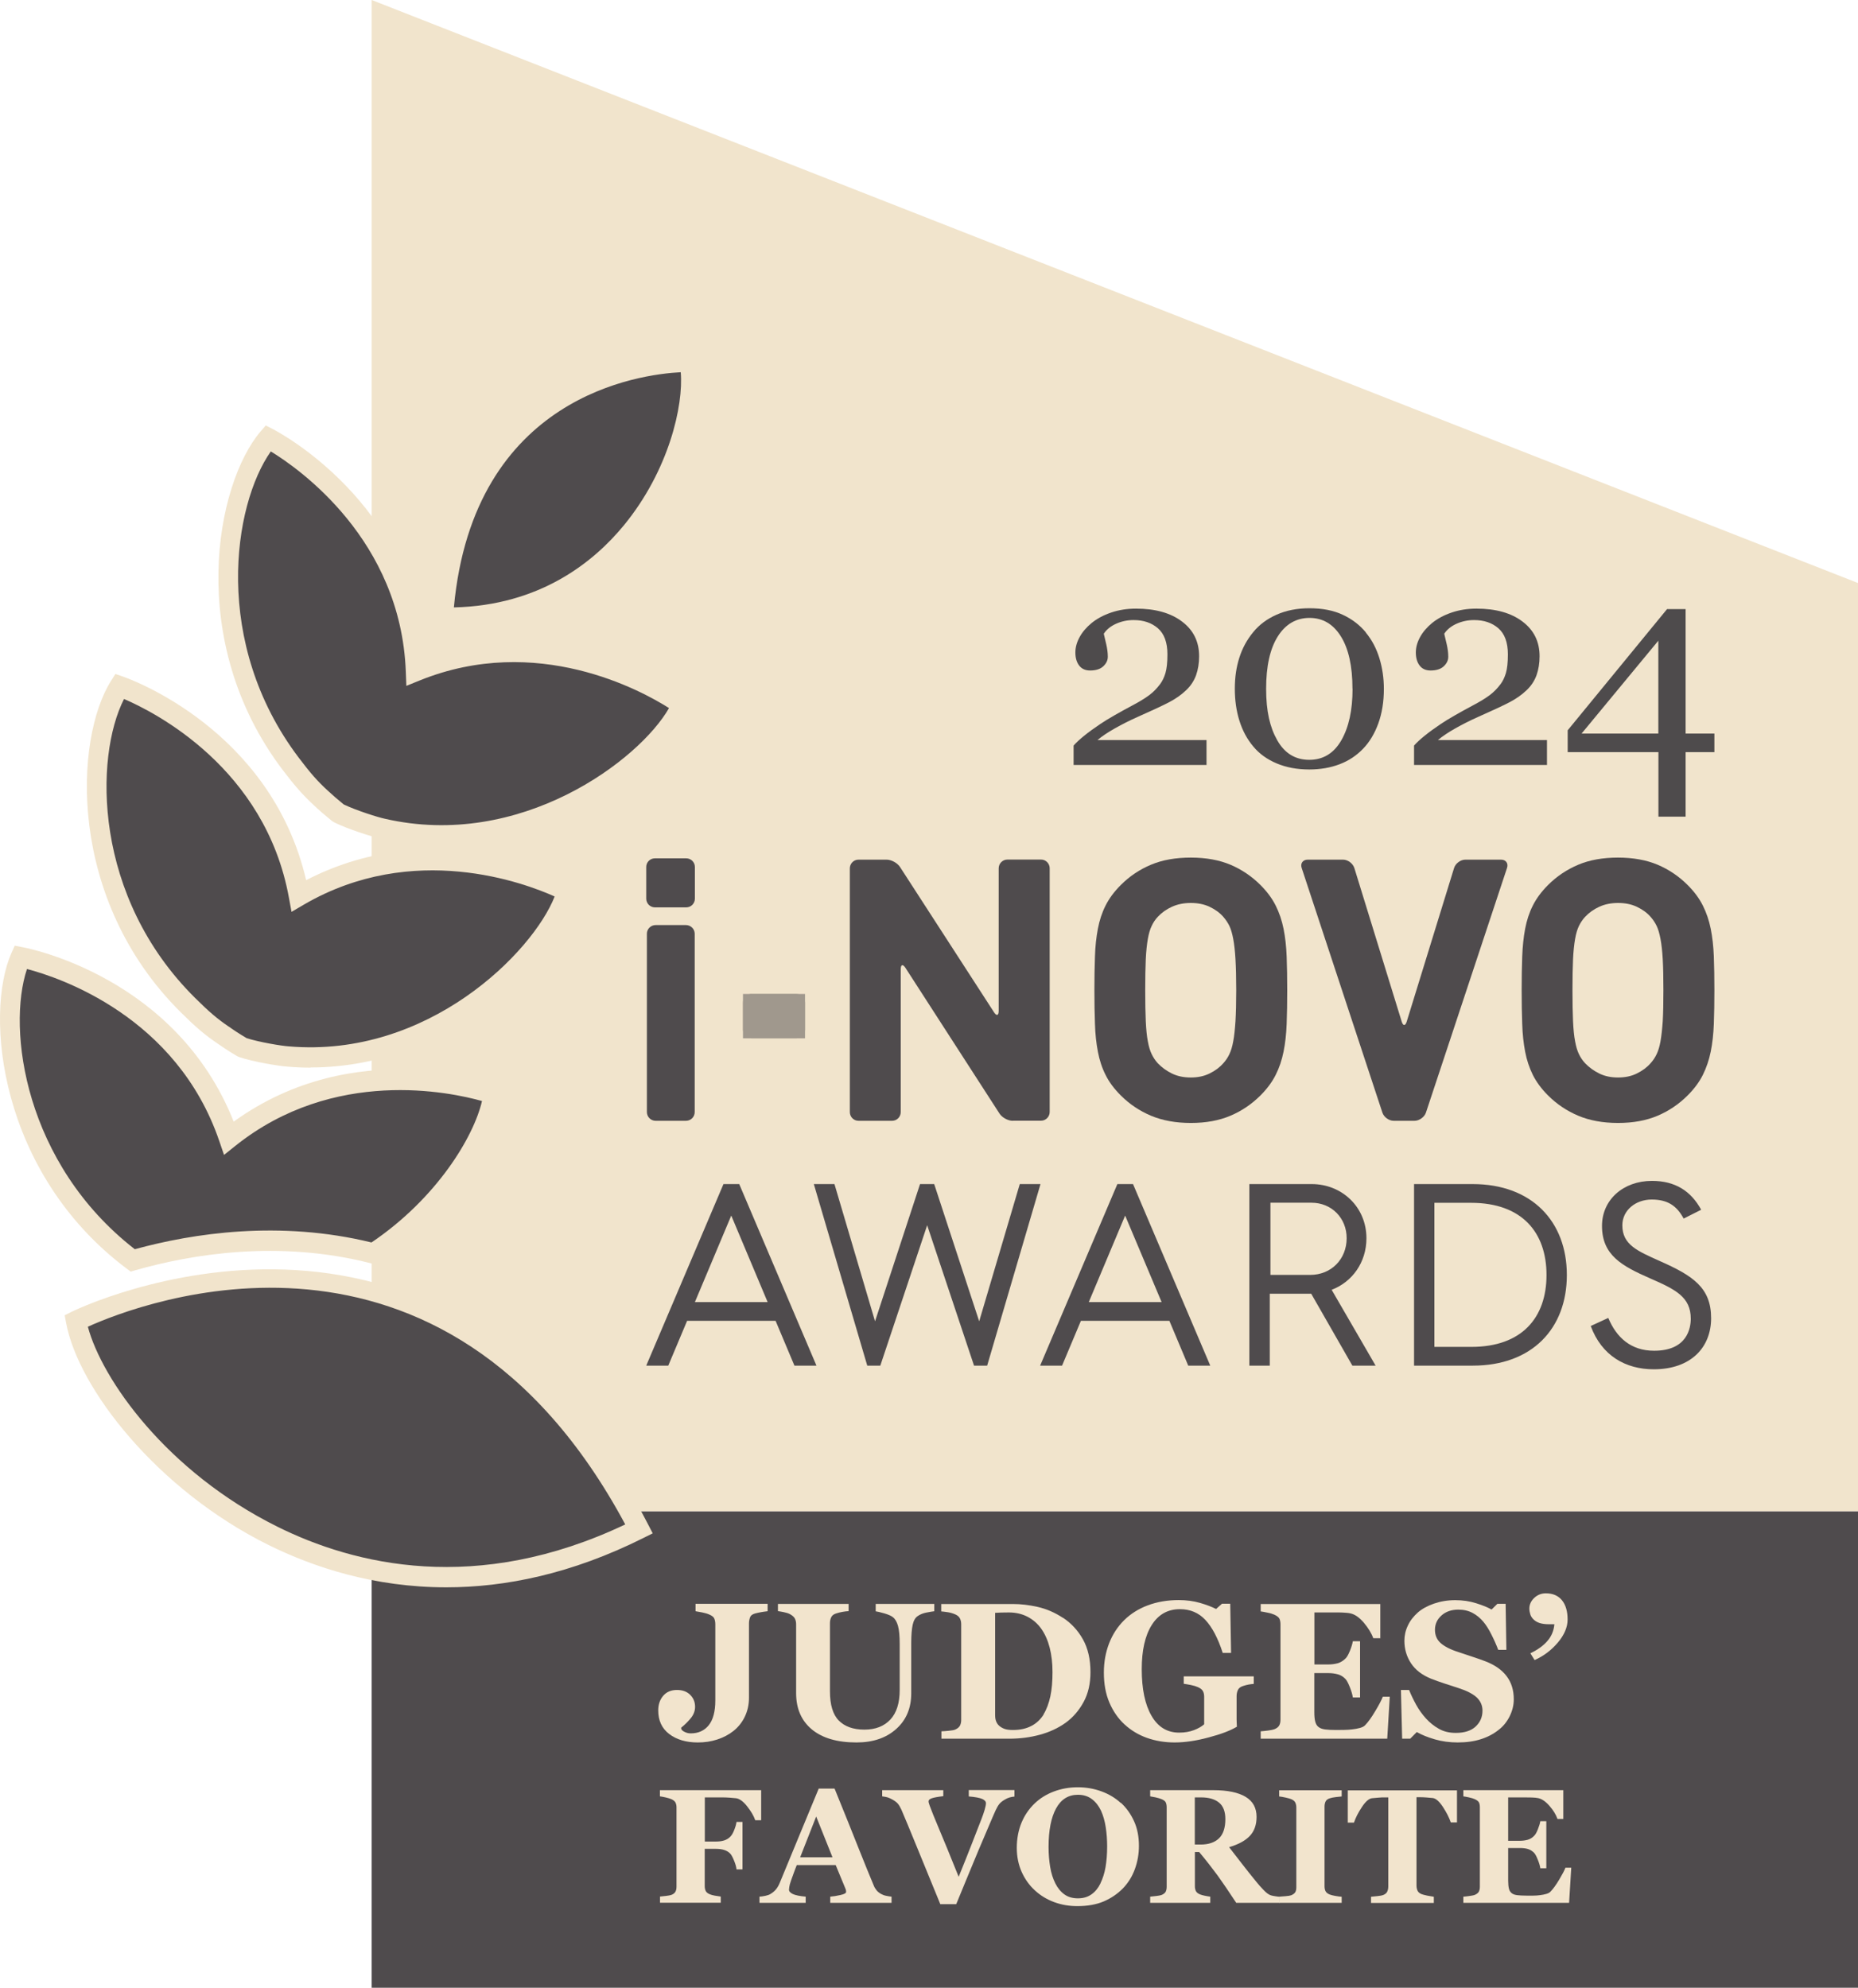 <?xml version="1.0" encoding="UTF-8"?>
<svg xmlns="http://www.w3.org/2000/svg" xmlns:xlink="http://www.w3.org/1999/xlink" version="1.1" viewBox="0 0 198.21 212.06">
  <defs>
    <style>
      .cls-1 {
        clip-path: url(#clippath-1);
      }

      .cls-2 {
        fill: #f2e4cd;
      }

      .cls-3 {
        fill: #4f4b4d;
      }

      .cls-4 {
        opacity: .5;
      }

      .cls-5 {
        fill: #f1e4cc;
      }

      .cls-6 {
        fill: #4e4b4c;
      }
    </style>
    <clipPath id="clippath-1">
      <rect class="cls-3" x="79.26" y="106.04" width="6.62" height="4.73"/>
    </clipPath>
  </defs>
  <!-- Generator: Adobe Illustrator 28.7.0, SVG Export Plug-In . SVG Version: 1.2.0 Build 45)  -->
  <g>
    <g id="Layer_1">
      <polygon class="cls-5" points="198.21 161.24 39.65 161.24 39.65 0 198.21 62.2 198.21 161.24"/>
      <g>
        <g>
          <path class="cls-3" d="M69.86,96.8c-.51,0-.92-.42-.92-.93v-3.38c0-.51.41-.92.92-.92h3.35c.51,0,.92.42.92.92v3.38c0,.51-.41.93-.92.93h-3.35ZM69.94,119.57c-.51,0-.93-.42-.93-.93v-19.03c0-.51.42-.92.93-.92h3.24c.51,0,.93.42.93.92v19.03c0,.51-.41.93-.93.93h-3.24Z"/>
          <g class="cls-4">
            <g>
              <rect class="cls-3" x="79.26" y="106.04" width="6.62" height="4.73"/>
              <g class="cls-1">
                <path class="cls-3" d="M80.18,106.04h4.77c.51,0,.93.41.93.93v2.88c0,.51-.41.92-.92.92h-4.77c-.51,0-.93-.41-.93-.93v-2.88c0-.51.41-.93.93-.93Z"/>
              </g>
            </g>
          </g>
          <path class="cls-3" d="M108.04,119.57c-.51,0-1.15-.35-1.42-.78l-10.03-15.54c-.28-.43-.5-.36-.5.15v15.24c0,.51-.41.93-.92.93h-3.59c-.51,0-.92-.42-.92-.93v-26c0-.51.41-.93.92-.93h3c.51,0,1.15.35,1.43.78l10.03,15.5c.28.43.5.36.5-.15v-15.21c0-.51.42-.93.93-.93h3.59c.51,0,.92.42.92.93v26c0,.51-.42.93-.92.93h-3Z"/>
          <path class="cls-3" d="M137.32,105.64c0,1.33-.02,2.53-.06,3.6-.04,1.07-.15,2.06-.33,2.95-.18.9-.46,1.73-.84,2.48-.38.76-.92,1.49-1.62,2.19-.94.94-2.01,1.66-3.21,2.17-1.2.51-2.61.77-4.22.77s-3.03-.26-4.25-.77c-1.21-.51-2.29-1.23-3.23-2.17-.7-.7-1.25-1.43-1.62-2.19-.38-.75-.65-1.58-.82-2.48-.17-.9-.28-1.88-.31-2.95-.04-1.07-.06-2.27-.06-3.6s.02-2.53.06-3.6c.03-1.07.14-2.05.31-2.95.17-.9.44-1.73.82-2.48.38-.76.92-1.49,1.62-2.19.94-.94,2.01-1.66,3.23-2.17,1.21-.51,2.63-.76,4.25-.76s3.03.26,4.22.76c1.2.51,2.27,1.23,3.21,2.17.7.7,1.24,1.43,1.62,2.19.38.76.66,1.58.84,2.48.18.9.29,1.88.33,2.95.04,1.07.06,2.27.06,3.6M131.88,105.64c0-1.33-.03-2.43-.08-3.3-.05-.87-.13-1.6-.24-2.17-.11-.58-.24-1.04-.41-1.39-.17-.35-.39-.67-.64-.96-.39-.45-.88-.8-1.47-1.08-.59-.28-1.26-.41-2.01-.41s-1.43.14-2.02.41c-.59.27-1.09.63-1.51,1.08-.26.28-.48.61-.64.96-.17.35-.31.81-.41,1.39-.1.57-.18,1.3-.22,2.17-.04.87-.06,1.98-.06,3.3s.02,2.43.06,3.3c.04.87.11,1.59.22,2.15.1.56.24,1.02.41,1.37.17.35.38.67.64.96.42.44.92.81,1.51,1.1.59.29,1.26.43,2.02.43s1.42-.14,2.01-.43c.59-.29,1.08-.65,1.47-1.1.26-.29.47-.6.64-.96.17-.35.31-.81.41-1.37.11-.56.18-1.28.24-2.15.05-.87.08-1.97.08-3.3"/>
          <path class="cls-3" d="M152.12,118.69c-.16.48-.71.88-1.22.88h-2.22c-.51,0-1.05-.39-1.21-.88l-8.61-26.1c-.16-.48.13-.88.64-.88h3.78c.51,0,1.04.4,1.2.89l5.05,16.38c.15.49.39.49.54,0l5.05-16.38c.15-.49.69-.89,1.2-.89h3.82c.51,0,.79.4.63.88l-8.65,26.1Z"/>
          <path class="cls-3" d="M182.89,105.64c0,1.33-.02,2.53-.06,3.6-.04,1.07-.15,2.06-.33,2.95-.18.9-.47,1.73-.84,2.48-.38.76-.92,1.49-1.62,2.19-.94.94-2.01,1.66-3.21,2.17-1.2.51-2.61.77-4.22.77s-3.03-.26-4.24-.77c-1.21-.51-2.29-1.23-3.23-2.17-.7-.7-1.24-1.43-1.62-2.19-.37-.75-.65-1.58-.82-2.48-.17-.9-.28-1.88-.31-2.95-.04-1.07-.06-2.27-.06-3.6s.02-2.53.06-3.6c.04-1.07.14-2.05.31-2.95.17-.9.44-1.73.82-2.48.38-.76.92-1.49,1.62-2.19.94-.94,2.02-1.66,3.23-2.17,1.21-.51,2.63-.76,4.24-.76s3.03.26,4.22.76c1.2.51,2.27,1.23,3.21,2.17.7.7,1.24,1.43,1.62,2.19.38.76.66,1.58.84,2.48.18.9.29,1.88.33,2.95.04,1.07.06,2.27.06,3.6M177.45,105.64c0-1.33-.02-2.43-.07-3.3-.05-.87-.13-1.6-.24-2.17-.11-.58-.24-1.04-.41-1.39-.17-.35-.38-.67-.64-.96-.39-.45-.88-.8-1.47-1.08-.59-.28-1.26-.41-2.01-.41s-1.43.14-2.01.41c-.59.27-1.09.63-1.51,1.08-.26.28-.48.61-.65.96-.17.35-.31.81-.41,1.39-.1.57-.18,1.3-.22,2.17-.04.87-.06,1.98-.06,3.3s.02,2.43.06,3.3c.04.87.11,1.59.22,2.15.1.56.24,1.02.41,1.37.17.35.38.67.65.96.42.44.92.81,1.51,1.1.59.29,1.25.43,2.01.43s1.43-.14,2.01-.43c.59-.29,1.08-.65,1.47-1.1.26-.29.47-.6.64-.96.17-.35.31-.81.41-1.37.1-.56.18-1.28.24-2.15.05-.87.07-1.97.07-3.3"/>
        </g>
        <path class="cls-3" d="M169.69,141.44c1.17,3.2,3.74,4.64,6.73,4.64,3.99,0,6.12-2.36,6.12-5.45,0-3.25-1.92-4.53-5.5-6.11-2.35-1.06-3.97-1.72-3.97-3.8,0-1.61,1.42-2.75,3.13-2.75s2.68.67,3.41,2.03l1.87-.94c-1.09-2-2.77-3.08-5.25-3.08-3.07,0-5.33,2.02-5.33,4.8,0,3.14,2.14,4.28,5.11,5.59,2.74,1.19,4.36,2,4.36,4.31,0,1-.37,3.42-3.91,3.42-2.49,0-4.02-1.42-4.89-3.5l-1.87.86ZM153.02,143.69v-15.37h3.91c5.45,0,8.05,3.17,8.05,7.7s-2.6,7.67-8.02,7.67h-3.94ZM150.84,145.69h6.28c6.31,0,10.03-3.95,10.03-9.67s-3.74-9.7-10.05-9.7h-6.25v19.37ZM135.53,136.01v-7.7h4.38c2.15,0,3.75,1.64,3.75,3.78,0,2.25-1.65,3.92-3.89,3.92h-4.25ZM133.29,145.69h2.17v-7.67h4.42l4.39,7.67h2.48l-4.69-8.09c2.18-.83,3.71-2.91,3.71-5.5,0-3.34-2.62-5.78-5.84-5.78h-6.65v19.37ZM116.15,138.91l3.88-9.23,3.89,9.23h-7.77ZM110.95,145.69h2.35l2.01-4.78h9.44l2.01,4.78h2.35l-8.24-19.37h-1.67l-8.24,19.37ZM92.51,145.69h1.4l5-14.98,5,14.98h1.4l5.69-19.37h-2.21l-4.33,14.64-4.8-14.64h-1.51l-4.8,14.64-4.33-14.64h-2.2l5.7,19.37ZM74.13,138.91l3.88-9.23,3.88,9.23h-7.76ZM68.94,145.69h2.35l2.01-4.78h9.44l2.01,4.78h2.35l-8.24-19.37h-1.68l-8.24,19.37Z"/>
      </g>
      <rect class="cls-3" x="39.65" y="161.24" width="158.56" height="50.82"/>
      <g>
        <g>
          <path class="cls-3" d="M23.78,110.41c.55.39,1.2.81,2.07,1.33,1.44.48,4.05.91,4.89.97,15.72,1.34,28.03-11.21,29.76-17.63,0,0-14.37-7.81-28.61.49-3.08-16.83-19.13-22.35-19.13-22.35-3.56,5.64-4.69,22.16,7.3,34.03,1.51,1.5,2.43,2.29,3.73,3.17Z"/>
          <path class="cls-5" d="M33.12,113.9c-.81,0-1.64-.04-2.47-.11-.88-.06-3.59-.5-5.14-1.02l-.22-.1c-.89-.53-1.55-.97-2.12-1.37-1.32-.9-2.3-1.73-3.87-3.29-12.2-12.09-11.36-29.2-7.45-35.38l.46-.73.81.28c.66.23,15.78,5.6,19.54,21.72,14.15-7.34,27.78-.11,28.37.22l.75.41-.22.82c-1.79,6.63-13.24,18.53-28.42,18.53ZM26.3,110.75c1.34.43,3.73.83,4.51.88,14.85,1.27,26.02-10.04,28.36-15.99-3.17-1.43-15.08-5.93-26.74.86l-1.33.78-.28-1.52c-2.52-13.83-14.34-19.8-17.59-21.19-3.16,6.21-3.31,21.11,7.59,31.9,1.49,1.48,2.36,2.22,3.58,3.05h.01c.51.37,1.11.76,1.9,1.23Z"/>
        </g>
        <g>
          <path class="cls-3" d="M47.24,65.89c20.65.35,27.83-20.34,26.3-27.28,0,0-24.46-.48-26.3,27.28Z"/>
          <path class="cls-5" d="M47.77,66.97c-.18,0-.36,0-.55,0l-1.14-.02.07-1.14c1.9-28.49,27.14-28.32,27.41-28.29l.85.02.18.83c.96,4.36-1.16,12.67-6.35,19.02-3.6,4.4-10.06,9.59-20.48,9.59ZM72.62,39.71c-4.32.22-22.11,2.48-24.2,25.09,9.2-.21,14.93-4.85,18.16-8.79,4.78-5.84,6.35-12.76,6.04-16.31Z"/>
        </g>
        <g>
          <path class="cls-3" d="M44.37,71.59c-.65-17.1-15.76-24.84-15.76-24.84-4.33,5.08-7.79,21.26,2.39,34.72,1.29,1.7,2.08,2.61,3.24,3.67.49.46,1.08.97,1.86,1.61,1.36.68,3.87,1.48,4.71,1.65,15.38,3.56,29.34-7.11,31.96-13.22,0,0-13.11-9.77-28.39-3.58Z"/>
          <path class="cls-5" d="M47.14,90.2c-2.14,0-4.35-.23-6.58-.75-.86-.18-3.48-1-4.95-1.74l-.2-.13c-.81-.66-1.41-1.18-1.91-1.66-1.17-1.08-2.02-2.04-3.36-3.8-10.36-13.7-7.09-30.51-2.35-36.08l.56-.65.76.39c.62.32,14.83,7.79,16.26,24.28,15.04-5.25,27.51,3.84,28.05,4.25l.68.51-.34.79c-2.46,5.72-13.4,14.6-26.62,14.6ZM36.69,85.83c1.27.61,3.58,1.35,4.34,1.51,14.49,3.35,27.18-6.25,30.34-11.8-2.93-1.86-14.08-8.01-26.59-2.95l-1.43.58-.06-1.54c-.54-14.04-11.38-21.63-14.4-23.47-4.02,5.7-6.28,20.42,2.97,32.66,1.26,1.67,2.02,2.53,3.1,3.52.47.44,1.01.91,1.72,1.49Z"/>
        </g>
        <g>
          <path class="cls-3" d="M8.12,140.92c2.22,11.91,27.48,38.48,60.06,22.19-21.52-41.57-60.06-22.19-60.06-22.19Z"/>
          <path class="cls-5" d="M47.61,169.34c-7.68,0-14.15-2.13-19.01-4.54-11.82-5.87-20.24-16.65-21.55-23.68l-.15-.8.73-.37c.39-.2,39.74-19.38,61.5,22.66l.5.97-.98.49c-7.69,3.85-14.77,5.27-21.05,5.27ZM9.37,141.53c1.51,5.66,8.43,15.48,20.2,21.33,8.22,4.09,21.28,7.3,37.13-.23-19.44-36.22-51.81-23.59-57.33-21.09Z"/>
        </g>
        <g>
          <path class="cls-3" d="M14.15,134.46c6.13-1.75,15.63-3.31,25.68-.74,7.63-5,12.32-12.65,12.82-17.01,0,0-15.36-5.61-28.23,4.69-5.52-16.2-22.21-19.29-22.21-19.29-2.68,6.06-1.38,22.35,11.94,32.35Z"/>
          <path class="cls-5" d="M13.93,135.65l-.43-.32C-.07,125.13-1.69,108.25,1.22,101.67l.35-.78.84.16c.69.13,16.43,3.22,22.52,18.61,12.92-9.34,27.46-4.19,28.09-3.96l.8.29-.1.85c-.55,4.76-5.4,12.61-13.3,17.79l-.4.26-.46-.12c-9.81-2.51-19.07-.98-25.11.74l-.52.15ZM2.88,103.37c-2.16,6.44-.24,20.78,11.5,29.9,6.21-1.7,15.43-3.12,25.25-.72,6.98-4.72,10.91-11.28,11.79-15.09-3.34-.94-15.79-3.64-26.32,4.79l-1.2.96-.5-1.46c-4.54-13.33-17.1-17.48-20.51-18.37Z"/>
        </g>
      </g>
      <g>
        <path class="cls-6" d="M128.7,81.61h-14.17v-2.07c.27-.31.65-.66,1.13-1.05.48-.39,1.06-.81,1.73-1.26.4-.27.89-.57,1.45-.89.56-.32,1.2-.68,1.92-1.06.8-.42,1.41-.8,1.84-1.12.43-.32.82-.72,1.17-1.19.23-.31.42-.7.56-1.17s.21-1.14.21-2c0-1.26-.34-2.18-1.01-2.77-.68-.59-1.54-.88-2.6-.88-.66,0-1.28.13-1.86.39-.58.26-1.02.61-1.32,1.07.07.32.16.71.27,1.15.1.44.16.88.16,1.3,0,.38-.16.72-.48,1.02-.32.3-.79.45-1.41.45-.5,0-.89-.17-1.16-.52s-.41-.81-.41-1.4c0-.55.15-1.09.45-1.64.3-.55.74-1.06,1.3-1.52.56-.45,1.24-.82,2.06-1.1s1.7-.42,2.65-.42c2.07,0,3.71.46,4.92,1.38,1.22.92,1.82,2.15,1.82,3.7,0,.74-.11,1.41-.32,2.01-.22.61-.57,1.14-1.05,1.6-.53.51-1.16.95-1.88,1.32-.72.37-1.81.88-3.28,1.53-.88.39-1.69.8-2.45,1.23-.76.43-1.38.84-1.86,1.25h11.63v2.69Z"/>
        <path class="cls-6" d="M145.7,67.48c.65.78,1.13,1.69,1.45,2.73.32,1.04.48,2.14.48,3.28,0,1.37-.2,2.6-.59,3.68-.39,1.08-.93,1.98-1.62,2.7-.71.74-1.54,1.29-2.51,1.66-.97.37-2.05.56-3.24.56-1.3,0-2.46-.22-3.48-.65s-1.85-1.03-2.48-1.79c-.67-.79-1.16-1.71-1.49-2.76s-.49-2.19-.49-3.41.16-2.31.48-3.31c.32-1.01.81-1.92,1.49-2.74.64-.79,1.48-1.41,2.5-1.86,1.02-.45,2.18-.68,3.49-.68,1.38,0,2.57.23,3.56.7.99.46,1.81,1.09,2.47,1.89ZM144.28,73.48c0-2.4-.41-4.26-1.23-5.58s-1.94-1.98-3.35-1.98-2.56.66-3.39,1.98c-.83,1.32-1.24,3.18-1.24,5.58s.4,4.11,1.19,5.5c.79,1.39,1.93,2.08,3.41,2.08s2.62-.69,3.42-2.08c.8-1.39,1.2-3.22,1.2-5.5Z"/>
        <path class="cls-6" d="M165.02,81.61h-14.17v-2.07c.27-.31.65-.66,1.13-1.05.48-.39,1.06-.81,1.73-1.26.4-.27.89-.57,1.45-.89.56-.32,1.2-.68,1.92-1.06.8-.42,1.41-.8,1.84-1.12.43-.32.82-.72,1.17-1.19.23-.31.42-.7.56-1.17s.21-1.14.21-2c0-1.26-.34-2.18-1.01-2.77-.68-.59-1.54-.88-2.6-.88-.66,0-1.28.13-1.86.39-.58.26-1.02.61-1.32,1.07.07.32.16.71.27,1.15.1.44.16.88.16,1.3,0,.38-.16.72-.48,1.02-.32.3-.79.45-1.41.45-.5,0-.89-.17-1.16-.52s-.41-.81-.41-1.4c0-.55.15-1.09.45-1.64.3-.55.74-1.06,1.3-1.52.56-.45,1.24-.82,2.06-1.1s1.7-.42,2.65-.42c2.07,0,3.71.46,4.92,1.38,1.22.92,1.82,2.15,1.82,3.7,0,.74-.11,1.41-.32,2.01-.22.61-.57,1.14-1.05,1.6-.53.51-1.16.95-1.88,1.32-.72.37-1.81.88-3.28,1.53-.88.39-1.69.8-2.45,1.23-.76.43-1.38.84-1.86,1.25h11.63v2.69Z"/>
        <path class="cls-6" d="M182.89,80.24h-3.07v6.88h-2.9v-6.88h-9.68v-2.33l10.6-12.93h1.98v13.28h3.07v1.98ZM176.91,78.26v-9.91l-8.19,9.91h8.19Z"/>
      </g>
      <g>
        <g>
          <path class="cls-2" d="M81.88,171.89c-.27.03-.5.07-.69.1-.19.03-.4.08-.64.14-.28.08-.46.21-.53.4s-.12.41-.12.65v7.94c0,.73-.15,1.4-.44,2.01-.29.61-.7,1.12-1.21,1.53-.52.41-1.1.71-1.75.92s-1.33.31-2.06.31c-1.26,0-2.28-.31-3.06-.91s-1.16-1.44-1.16-2.51c0-.63.18-1.15.53-1.56.35-.41.84-.62,1.47-.62.59,0,1.06.17,1.41.52.35.35.52.77.52,1.28,0,.43-.15.83-.45,1.2-.3.37-.64.71-1.03,1.02v.13c.06.14.19.25.4.34.2.1.41.14.62.14.81,0,1.45-.29,1.92-.87.46-.58.7-1.46.7-2.64v-8.13c0-.24-.04-.44-.11-.61s-.26-.31-.54-.43c-.2-.09-.45-.16-.74-.22-.29-.06-.53-.1-.72-.13v-.79h7.69v.79Z"/>
          <path class="cls-2" d="M99.69,171.89c-.2.02-.48.07-.85.14-.37.07-.68.2-.93.37-.26.17-.44.47-.54.91s-.16,1.1-.16,1.98v5.36c0,1.58-.53,2.84-1.6,3.8-1.07.96-2.48,1.44-4.24,1.44-2.05,0-3.63-.46-4.76-1.39-1.12-.93-1.68-2.22-1.68-3.87v-7.36c0-.24-.05-.44-.14-.61-.09-.17-.27-.32-.52-.46-.18-.09-.39-.16-.65-.21s-.47-.09-.63-.11v-.77h7.54v.77c-.22.01-.44.04-.66.08-.22.04-.45.09-.68.17-.26.08-.43.22-.52.41-.09.19-.13.4-.13.64v7.26c0,1.43.31,2.47.94,3.11s1.54.97,2.73.97,2.1-.36,2.77-1.07c.67-.72,1-1.77,1-3.17v-4.88c0-.86-.06-1.51-.18-1.94-.12-.43-.3-.74-.54-.93-.18-.15-.48-.28-.92-.41-.44-.12-.74-.2-.92-.22v-.79h6.25v.79Z"/>
          <path class="cls-2" d="M113.39,172.58c.88.58,1.59,1.34,2.13,2.3.54.96.81,2.13.81,3.51,0,1.22-.24,2.28-.73,3.18s-1.12,1.64-1.92,2.22c-.81.58-1.73,1-2.76,1.28s-2.11.42-3.24.42h-7.25v-.79c.22,0,.49-.03.81-.06.33-.03.54-.07.65-.12.24-.1.41-.24.51-.41.09-.17.14-.38.14-.62v-10.2c0-.23-.04-.44-.13-.62-.09-.19-.26-.34-.52-.45-.26-.11-.53-.19-.82-.23-.29-.04-.51-.07-.66-.08v-.79h7.66c.82,0,1.69.1,2.63.31.93.21,1.83.6,2.7,1.17ZM111.32,182.9c.33-.54.57-1.19.73-1.93s.23-1.61.23-2.58-.1-1.82-.3-2.61c-.2-.78-.5-1.45-.89-2.01-.39-.55-.88-.98-1.47-1.29-.58-.3-1.25-.46-1.99-.46-.24,0-.5,0-.8.01-.3.01-.53.02-.67.03v10.92c0,.24.03.46.1.64s.17.35.33.49c.16.14.35.25.57.33s.52.12.89.12c.76,0,1.42-.14,1.97-.43.55-.28.99-.7,1.33-1.25Z"/>
          <path class="cls-2" d="M133.77,179.64c-.21.02-.39.04-.56.07s-.37.08-.61.16c-.28.09-.46.23-.55.44-.09.2-.13.42-.13.64v1.67c0,.34,0,.61,0,.82,0,.21.02.46.03.77-.68.41-1.67.79-3,1.14-1.32.36-2.54.54-3.64.54-1.04,0-2.02-.16-2.93-.48s-1.71-.8-2.4-1.43c-.69-.63-1.23-1.41-1.63-2.34-.4-.94-.59-2-.59-3.21,0-1.12.19-2.16.56-3.12.37-.95.91-1.78,1.61-2.47.69-.68,1.53-1.21,2.52-1.58.99-.37,2.09-.56,3.29-.56.82,0,1.58.1,2.27.3s1.27.42,1.72.65l.63-.56h.88l.09,5.25h-.89c-.51-1.58-1.13-2.75-1.85-3.52-.72-.77-1.62-1.15-2.72-1.15-1.3,0-2.3.57-3.01,1.7-.71,1.14-1.06,2.7-1.06,4.7,0,2.12.35,3.78,1.04,4.97.69,1.2,1.67,1.8,2.95,1.8.6,0,1.12-.09,1.59-.27s.82-.39,1.08-.62v-2.92c0-.24-.04-.45-.13-.61-.09-.17-.26-.31-.53-.43-.2-.09-.46-.17-.76-.23-.3-.06-.56-.1-.76-.13v-.79h7.47v.79Z"/>
          <path class="cls-2" d="M147.27,174.77h-.77c-.2-.55-.54-1.1-1.01-1.66-.48-.56-.96-.89-1.43-.99-.2-.05-.48-.07-.85-.09s-.66-.01-.9-.01h-2.09v5.55h1.48c.37,0,.71-.05,1.01-.13.3-.09.58-.26.83-.51.16-.15.31-.43.47-.82.16-.39.26-.73.31-1.02h.77v6h-.77c-.04-.28-.14-.64-.31-1.07-.17-.43-.32-.73-.47-.89-.22-.24-.49-.41-.79-.5-.31-.09-.66-.14-1.06-.14h-1.48v4.15c0,.43.03.78.1,1.03.07.26.18.45.36.58.17.13.4.21.69.25.29.04.69.06,1.2.06.24,0,.52,0,.85-.01.33,0,.62-.03.87-.06.28-.03.55-.08.8-.15.25-.07.43-.16.55-.29.32-.33.69-.84,1.09-1.52.41-.68.67-1.19.8-1.52h.74l-.27,4.48h-13.5v-.79c.19-.01.45-.04.77-.08.32-.04.56-.09.69-.14.26-.11.43-.24.52-.41.09-.16.13-.38.13-.63v-10.15c0-.24-.04-.44-.11-.6-.08-.16-.26-.3-.54-.43-.18-.08-.42-.16-.74-.22-.32-.07-.56-.11-.72-.13v-.79h12.76v3.67Z"/>
          <path class="cls-2" d="M155.53,185.89c-.88,0-1.7-.11-2.46-.33-.76-.22-1.4-.48-1.93-.78l-.7.71h-.86l-.13-5.2h.87c.2.5.45,1.02.75,1.57.3.55.66,1.04,1.05,1.47.41.45.87.82,1.39,1.11.51.29,1.11.43,1.79.43.92,0,1.62-.22,2.11-.67s.74-1.02.74-1.7c0-.56-.21-1.03-.62-1.42-.42-.38-1.06-.71-1.93-.99-.57-.18-1.09-.35-1.57-.51-.48-.16-.93-.32-1.34-.48-.97-.39-1.69-.94-2.16-1.65s-.71-1.52-.71-2.41c0-.56.12-1.1.37-1.62.24-.52.6-.98,1.07-1.4.45-.39,1.02-.7,1.71-.94.7-.24,1.45-.37,2.27-.37s1.54.11,2.24.33c.7.22,1.24.44,1.64.67l.62-.61h.88l.08,4.91h-.87c-.2-.53-.44-1.07-.72-1.62-.27-.55-.56-1.01-.87-1.38-.33-.39-.71-.71-1.15-.94-.43-.23-.94-.35-1.52-.35-.73,0-1.33.21-1.79.62-.46.41-.7.92-.7,1.53,0,.58.2,1.05.6,1.41s1.03.69,1.88.96c.5.17,1.01.34,1.53.51s.98.33,1.39.49c.98.38,1.73.9,2.24,1.57.51.67.77,1.49.77,2.48,0,.62-.15,1.22-.44,1.81-.29.58-.68,1.07-1.18,1.45-.54.43-1.16.76-1.88.99s-1.54.35-2.49.35Z"/>
          <path class="cls-2" d="M163.27,176.37c.77-.37,1.37-.8,1.8-1.3.43-.49.69-1.09.75-1.79h-.57c-.42,0-.76-.05-1.03-.14-.27-.09-.48-.23-.64-.39-.16-.16-.27-.33-.33-.53-.06-.2-.1-.4-.1-.61,0-.43.17-.81.52-1.14s.76-.49,1.24-.49c.75,0,1.32.25,1.72.74s.6,1.18.6,2.05c0,.81-.34,1.63-1.03,2.45-.69.82-1.52,1.45-2.49,1.88l-.45-.72Z"/>
        </g>
        <g>
          <path class="cls-2" d="M81.23,194.19h-.66c-.16-.47-.45-.96-.87-1.49s-.81-.81-1.18-.86c-.17-.02-.4-.04-.68-.06-.28-.02-.54-.03-.78-.03h-1.87v4.71h1.19c.34,0,.63-.04.88-.12.25-.08.47-.21.66-.41.14-.14.28-.38.41-.71.13-.33.21-.61.24-.85h.64v5.06h-.64c-.02-.26-.11-.56-.26-.93-.15-.37-.28-.61-.39-.73-.16-.18-.37-.31-.63-.4-.26-.09-.56-.13-.92-.13h-1.19v3.98c0,.2.04.38.11.52s.22.26.44.35c.12.05.29.1.51.14.22.04.43.07.65.1v.66h-6.48v-.66c.16-.02.38-.04.65-.07s.46-.07.57-.11c.2-.08.34-.19.42-.33s.12-.32.12-.54v-8.48c0-.19-.04-.36-.11-.5-.07-.14-.22-.26-.44-.36-.16-.07-.37-.13-.63-.19s-.46-.09-.59-.11v-.66h10.8v3.21Z"/>
          <path class="cls-2" d="M95.12,203h-6.55v-.66c.3-.02.66-.08,1.07-.17.41-.09.62-.2.62-.33,0-.05,0-.1-.01-.15,0-.06-.03-.13-.07-.23l-1.03-2.49h-4.15c-.09.23-.2.5-.31.81-.12.31-.22.59-.3.83-.11.32-.17.54-.19.69-.02.14-.03.24-.03.3,0,.18.14.33.41.46.27.13.73.22,1.37.28v.66h-4.93v-.66c.19-.01.4-.04.63-.09.23-.05.42-.11.55-.2.23-.14.43-.3.59-.5s.29-.43.4-.7c.65-1.59,1.31-3.18,1.97-4.77.66-1.59,1.39-3.35,2.18-5.27h1.69c1.11,2.72,1.97,4.87,2.6,6.46.63,1.58,1.16,2.89,1.6,3.93.07.17.17.32.28.46.11.14.27.27.48.39.16.09.34.16.55.2.21.05.4.07.57.09v.66ZM88.81,198.14l-1.74-4.35-1.71,4.35h3.45Z"/>
          <path class="cls-2" d="M108.23,191.66c-.19.02-.37.05-.54.1-.17.05-.34.13-.52.24-.24.14-.43.29-.56.45-.13.16-.26.38-.39.66-.18.39-.42.96-.74,1.71s-.68,1.6-1.09,2.56c-.36.86-.75,1.8-1.17,2.82-.42,1.02-.82,2-1.21,2.94h-1.7c-.79-1.94-1.6-3.91-2.42-5.91-.82-2-1.39-3.39-1.73-4.17-.13-.28-.26-.5-.38-.64-.12-.14-.31-.29-.58-.44-.19-.11-.36-.18-.51-.23-.15-.04-.34-.08-.58-.11v-.66h6.52v.64c-.61.07-1.02.15-1.24.23-.22.08-.33.18-.33.31,0,.06,0,.13.03.2s.05.16.09.28c.18.5.51,1.31.98,2.43.48,1.13,1.18,2.84,2.11,5.15.57-1.41,1.05-2.59,1.42-3.56.38-.97.71-1.83,1-2.57.14-.36.26-.7.35-1.01.09-.31.14-.55.14-.71,0-.18-.13-.33-.39-.45s-.74-.21-1.44-.27v-.68h4.87v.68Z"/>
          <path class="cls-2" d="M119.57,192.32c.59.54,1.06,1.2,1.41,1.97.35.77.52,1.64.52,2.63,0,.88-.15,1.71-.44,2.5s-.72,1.47-1.27,2.04c-.58.59-1.26,1.05-2.05,1.39-.78.33-1.72.5-2.81.5-.88,0-1.7-.14-2.48-.43s-1.47-.71-2.06-1.26c-.59-.54-1.05-1.19-1.4-1.96-.34-.77-.52-1.62-.52-2.57s.17-1.87.5-2.67.8-1.48,1.39-2.05c.58-.56,1.27-.99,2.07-1.29.8-.3,1.65-.45,2.55-.45s1.74.15,2.53.44c.79.29,1.47.7,2.05,1.23ZM117.39,200.93c.25-.52.44-1.1.55-1.75.11-.65.17-1.39.17-2.21,0-.7-.05-1.37-.15-2.03-.1-.66-.27-1.25-.5-1.76-.24-.51-.56-.93-.97-1.24s-.9-.47-1.5-.47c-1.02,0-1.8.49-2.33,1.46-.53.97-.8,2.34-.8,4.11,0,.75.06,1.46.17,2.13s.3,1.25.55,1.75c.25.5.58.9.97,1.18.39.28.87.42,1.44.42s1.04-.14,1.44-.42c.4-.28.72-.67.96-1.16Z"/>
          <path class="cls-2" d="M136.49,203h-4.61c-.8-1.22-1.46-2.19-1.98-2.91-.53-.72-1.18-1.56-1.97-2.51h-.46v3.65c0,.2.04.38.11.52s.22.26.44.35c.11.05.27.09.5.14.23.05.43.08.59.1v.66h-6.41v-.66c.16-.02.38-.04.65-.07.27-.03.46-.07.57-.11.21-.09.36-.21.43-.34.07-.14.11-.31.11-.53v-8.48c0-.2-.03-.37-.09-.51s-.21-.26-.45-.36c-.18-.07-.39-.14-.64-.19s-.44-.09-.58-.11v-.66h6.74c1.51,0,2.65.24,3.44.71.78.47,1.17,1.18,1.17,2.14,0,.84-.24,1.52-.72,2.03-.48.51-1.22.91-2.21,1.2.38.5.83,1.07,1.34,1.73s1.04,1.33,1.6,2.01c.18.22.41.49.72.81.3.32.57.52.8.59.13.04.29.07.5.1.2.03.34.05.43.05v.66ZM130.72,194.07c0-.8-.22-1.39-.67-1.76-.45-.37-1.09-.56-1.92-.56h-.67v5.03h.64c.83,0,1.47-.22,1.93-.65.46-.44.69-1.13.69-2.07Z"/>
          <path class="cls-2" d="M143.14,203h-6.67v-.66c.15-.01.38-.03.67-.05.29-.02.5-.06.61-.1.21-.09.35-.2.43-.33.08-.14.11-.31.11-.53v-8.52c0-.19-.04-.36-.11-.51s-.22-.27-.43-.36c-.14-.06-.34-.11-.6-.17-.27-.06-.5-.1-.69-.12v-.66h6.67v.66c-.17.02-.38.04-.64.07-.25.03-.47.07-.64.13-.22.07-.37.19-.44.34-.07.16-.11.33-.11.53v8.52c0,.2.04.38.11.52s.22.26.44.35c.12.05.31.1.59.15.27.05.5.08.69.09v.66Z"/>
          <path class="cls-2" d="M155.43,194.42h-.66c-.18-.52-.46-1.07-.84-1.65-.39-.59-.74-.9-1.07-.95-.18-.02-.4-.04-.67-.06-.26-.02-.49-.03-.68-.03h-.4v9.43c0,.2.04.38.11.54.07.16.22.28.43.37.13.05.33.1.61.16.27.05.51.09.7.12v.66h-6.7v-.66c.16-.02.39-.04.69-.07s.5-.07.6-.11c.22-.09.37-.21.44-.37s.11-.33.11-.54v-9.51h-.4c-.19,0-.42,0-.68.03-.27.02-.49.04-.67.06-.33.05-.68.36-1.07.95-.39.59-.67,1.14-.84,1.65h-.66v-3.44h11.65v3.44Z"/>
          <path class="cls-2" d="M166.79,194.05h-.64c-.16-.46-.44-.92-.85-1.39s-.8-.74-1.2-.83c-.17-.04-.41-.06-.71-.07s-.55-.01-.75-.01h-1.75v4.63h1.24c.31,0,.59-.04.85-.11.25-.07.49-.22.69-.43.13-.13.26-.36.39-.69.13-.33.22-.61.26-.86h.64v5.02h-.64c-.03-.24-.12-.54-.26-.89-.14-.36-.27-.61-.39-.74-.19-.2-.41-.34-.66-.42-.26-.08-.55-.11-.88-.11h-1.24v3.47c0,.36.03.65.08.86s.15.37.3.49c.14.11.33.18.58.21.25.03.58.05,1,.05.2,0,.44,0,.71,0s.52-.02.73-.05c.24-.03.46-.07.66-.13.21-.06.36-.14.46-.25.27-.28.58-.7.92-1.27.34-.57.56-.99.67-1.28h.62l-.23,3.75h-11.28v-.66c.16-.01.37-.03.64-.07s.46-.07.58-.12c.21-.09.36-.21.43-.34.07-.14.11-.31.11-.53v-8.48c0-.2-.03-.37-.09-.5-.06-.13-.21-.25-.45-.36-.15-.07-.35-.13-.62-.19s-.47-.09-.6-.11v-.66h10.66v3.07Z"/>
        </g>
      </g>
    </g>
  </g>
</svg>